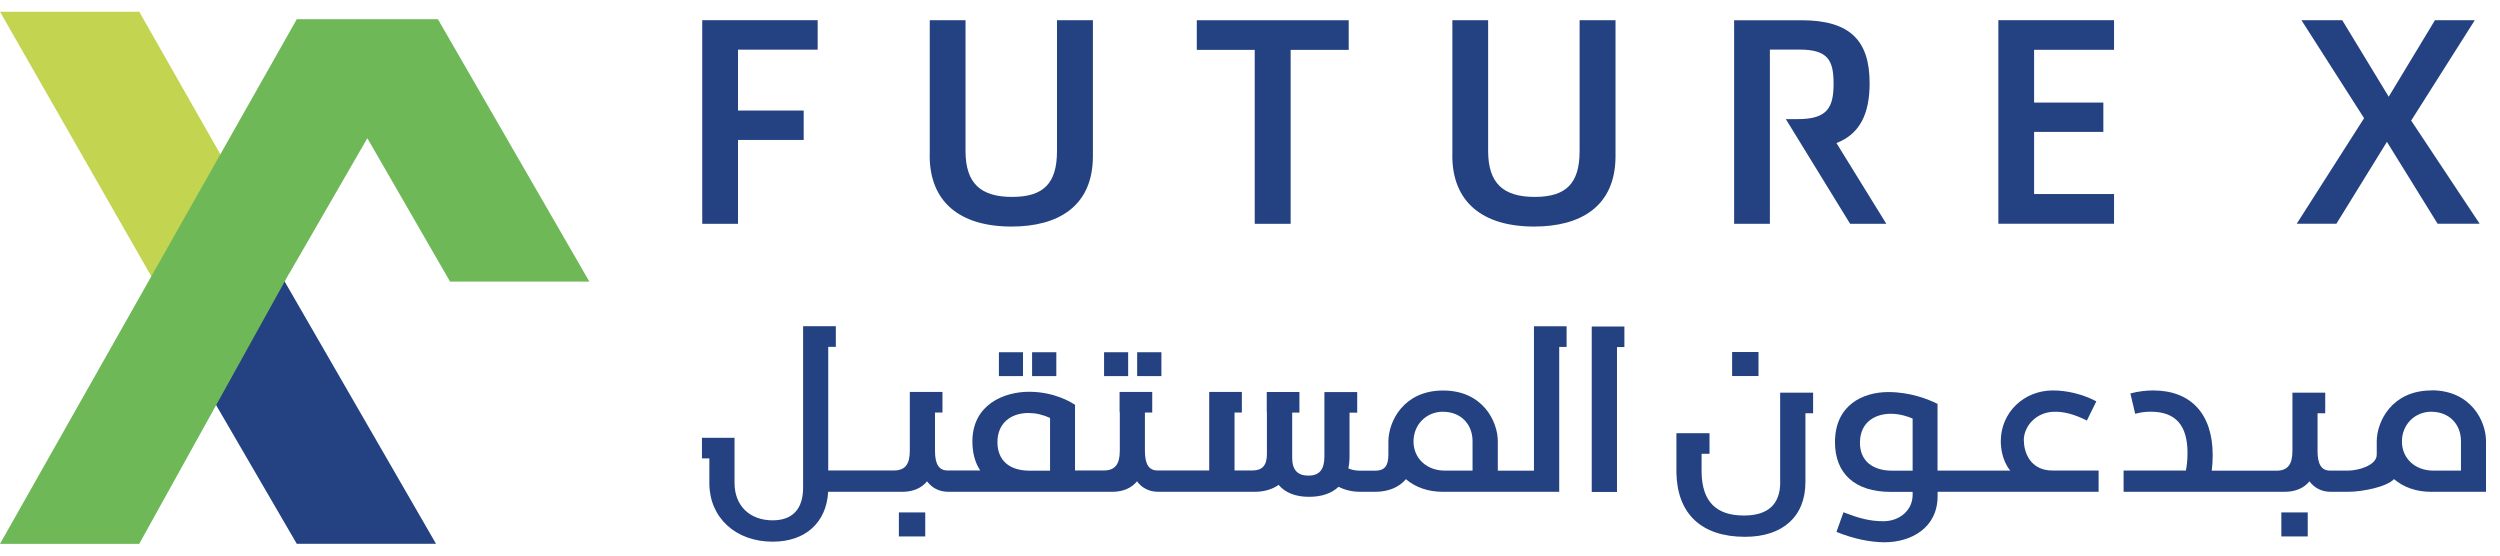 <svg width="153" height="34" viewBox="0 0 153 34" fill="none" xmlns="http://www.w3.org/2000/svg">
<path d="M8.521 0.717H0L12.773 23.056L17.034 15.674L8.521 0.717Z" fill="#C3D451"/>
<path d="M10.866 20.733L18.163 33.282H26.685L15.412 13.748L10.866 20.733Z" fill="#244281"/>
<path d="M26.801 1.176H26.685H18.275H18.163L0 33.283H8.521L17.708 16.713H17.717L22.482 8.46L27.542 17.232H36.068L26.801 1.176Z" fill="#6FB858"/>
<path d="M42.977 1.235H50.041V3.039H45.166V6.765H49.186V8.565H45.166V13.697H42.977V1.239V1.235Z" fill="#244281"/>
<path d="M56.901 9.519V1.235H59.09V9.239C59.09 11.215 60.012 12.051 61.943 12.051C63.874 12.051 64.688 11.215 64.688 9.239V1.235H66.886V9.551C66.886 12.653 64.729 13.865 61.907 13.865C58.71 13.865 56.896 12.332 56.896 9.519H56.901Z" fill="#244281"/>
<path d="M76.789 3.052H73.244V1.239H82.541V3.052H78.987V13.697H76.789V3.052Z" fill="#244281"/>
<path d="M88.885 9.519V1.235H91.074V9.239C91.074 11.215 91.997 12.051 93.927 12.051C95.858 12.051 96.672 11.215 96.672 9.239V1.235H98.87V9.551C98.87 12.653 96.713 13.865 93.891 13.865C90.694 13.865 88.881 12.332 88.881 9.519H88.885Z" fill="#244281"/>
<path d="M122.299 1.235H129.38V3.048H124.487V6.277H128.725V8.072H124.487V11.875H129.38V13.693H122.299V1.235Z" fill="#244281"/>
<path d="M144.683 7.235L140.848 1.235H143.344L146.189 5.919L149.02 1.235H151.457L147.564 7.38L151.755 13.693H149.182L146.08 8.682L142.987 13.693H140.559L144.683 7.231V7.235Z" fill="#244281"/>
<path d="M112.391 8.755C113.825 8.203 114.421 6.964 114.421 5.092C114.421 2.519 113.264 1.239 110.252 1.239H106.128V13.697H108.317V3.034H110.116C111.871 3.034 112.215 3.681 112.215 5.123C112.215 6.566 111.848 7.29 110.031 7.29H109.293L113.228 13.697H115.443L112.391 8.755Z" fill="#244281"/>
<path d="M56.625 31.36H55.011V32.83H56.625V31.36Z" fill="#244281"/>
<path d="M62.608 21.557H61.133V23.017H62.608V21.557Z" fill="#244281"/>
<path d="M64.647 21.557H63.164V23.017H64.647V21.557Z" fill="#244281"/>
<path d="M71.078 21.557H69.594V23.017H71.078V21.557Z" fill="#244281"/>
<path d="M69.043 21.557H67.569V23.017H69.043V21.557Z" fill="#244281"/>
<path d="M107.62 21.543H106.006V23.013H107.62V21.543Z" fill="#244281"/>
<path d="M123.854 26.974C123.854 26.015 124.677 25.22 125.695 25.201C126.269 25.174 126.97 25.36 127.662 25.712L127.716 25.739L128.295 24.564L128.245 24.537C127.436 24.121 126.509 23.895 125.632 23.895C123.845 23.895 122.448 25.26 122.448 27.001C122.448 27.34 122.507 28.163 123.027 28.801H118.577V24.718L118.541 24.7C118.007 24.437 116.913 23.994 115.57 23.994C113.987 23.994 112.301 24.803 112.301 27.064C112.301 28.995 113.54 30.103 115.701 30.103H117.053V30.289C117.053 31.207 116.28 31.899 115.258 31.899C114.426 31.899 113.752 31.709 112.879 31.374L112.821 31.351L112.391 32.55L112.445 32.572C113.395 32.961 114.449 33.187 115.33 33.187C116.949 33.187 118.582 32.315 118.582 30.361V30.099H128.435V28.796H125.609C124.23 28.796 123.863 27.648 123.863 26.97L123.854 26.974ZM115.801 28.805C114.566 28.805 113.829 28.168 113.829 27.101C113.829 25.794 114.806 25.323 115.719 25.323C116.289 25.323 116.791 25.5 117.053 25.617V28.805H115.801Z" fill="#244281"/>
<path d="M141.233 31.36H139.618V32.83H141.233V31.36Z" fill="#244281"/>
<path d="M148.807 23.895C146.374 23.895 145.461 25.803 145.456 27.015V27.829C145.456 28.475 144.339 28.801 143.711 28.801H142.603C142.078 28.801 141.834 28.421 141.834 27.603V25.292H142.304V24.03H140.297V27.598C140.297 28.43 139.998 28.805 139.329 28.805H135.359C135.399 28.484 135.417 28.163 135.417 27.851C135.417 25.337 134.088 23.895 131.773 23.895C131.334 23.895 130.837 23.958 130.434 24.066L130.38 24.08L130.674 25.328L130.732 25.31C131.04 25.229 131.307 25.197 131.628 25.197C133.138 25.197 133.875 26.02 133.875 27.716C133.875 28.186 133.826 28.561 133.776 28.796H129.964V30.099H139.817C140.473 30.099 140.998 29.877 141.341 29.457C141.649 29.877 142.101 30.099 142.653 30.099H143.693C144.574 30.099 146.071 29.8 146.514 29.321C147.107 29.828 147.889 30.099 148.78 30.099H152.144V26.992C152.144 25.789 151.235 23.886 148.798 23.886L148.807 23.895ZM148.807 25.201C149.87 25.201 150.611 25.943 150.611 27.001V28.801H148.911C147.803 28.801 146.998 28.05 146.998 27.019C146.998 25.988 147.776 25.197 148.807 25.197V25.201Z" fill="#244281"/>
<path d="M97.414 30.108H98.96V21.24H99.413V19.983H97.414V30.108Z" fill="#244281"/>
<path d="M93.873 28.805H91.666V27.006C91.666 25.803 90.757 23.899 88.32 23.899C85.883 23.899 84.974 25.807 84.969 27.019V27.833C84.969 28.516 84.73 28.805 84.169 28.805H83.264C82.971 28.805 82.722 28.76 82.518 28.665C82.568 28.444 82.591 28.2 82.591 27.946V25.256H83.061V23.994H81.062V24.026H81.053V27.942C81.053 28.738 80.746 29.108 80.081 29.108C79.416 29.108 79.082 28.765 79.082 28.023V25.251H79.525V23.989H77.526V25.188L77.535 25.247V27.797C77.535 28.475 77.255 28.792 76.658 28.792H75.554V25.247H76.002V23.985H74.003V28.792H70.838C70.313 28.792 70.069 28.412 70.069 27.593V25.247H70.517V23.985H68.518V25.183L68.532 25.242V27.584C68.532 28.417 68.233 28.792 67.564 28.792H65.791V24.776L65.764 24.758C65.57 24.627 64.53 23.976 62.979 23.976C61.428 23.976 59.51 24.772 59.51 27.019C59.51 27.716 59.673 28.317 59.989 28.792H57.991C57.466 28.792 57.222 28.412 57.222 27.593V25.247H57.679V23.985H55.68V27.584C55.684 28.417 55.386 28.792 54.717 28.792H50.688V21.227H51.153V19.965H49.15V29.837C49.15 31.148 48.508 31.844 47.287 31.844C45.89 31.844 44.972 30.962 44.954 29.601V26.793H42.959V28.055H43.412V29.601C43.43 31.691 45.026 33.151 47.292 33.151C49.286 33.151 50.579 31.985 50.683 30.099H55.214C55.87 30.099 56.395 29.877 56.738 29.457C57.046 29.877 57.498 30.099 58.05 30.099H68.061C68.717 30.099 69.242 29.877 69.585 29.457C69.893 29.877 70.345 30.099 70.897 30.099H76.775C77.354 30.099 77.861 29.954 78.25 29.674C78.652 30.153 79.29 30.406 80.108 30.406C80.881 30.406 81.492 30.198 81.921 29.791C82.328 29.999 82.772 30.099 83.264 30.099H84.155C84.96 30.099 85.629 29.823 86.041 29.326C86.633 29.832 87.416 30.099 88.307 30.099H95.424V21.231H95.876V19.969H93.878V28.792L93.873 28.805ZM88.32 25.201C89.383 25.201 90.12 25.943 90.12 27.001V28.801H88.42C87.312 28.801 86.507 28.05 86.507 27.019C86.507 25.988 87.285 25.197 88.316 25.197L88.32 25.201ZM62.961 25.278C63.395 25.278 63.806 25.373 64.263 25.577V28.805H63.01C61.762 28.805 61.043 28.168 61.043 27.055C61.043 25.943 61.812 25.274 62.961 25.274V25.278Z" fill="#244281"/>
<path d="M108.95 29.506C108.95 30.863 108.204 31.55 106.729 31.55C105.025 31.55 104.174 30.691 104.138 28.928V27.774H104.622V26.513H102.596V28.928C102.646 31.46 104.138 32.853 106.797 32.853C109.113 32.853 110.492 31.6 110.492 29.506V25.292H110.962V24.03H108.945V29.506H108.95Z" fill="#244281"/>
</svg>
